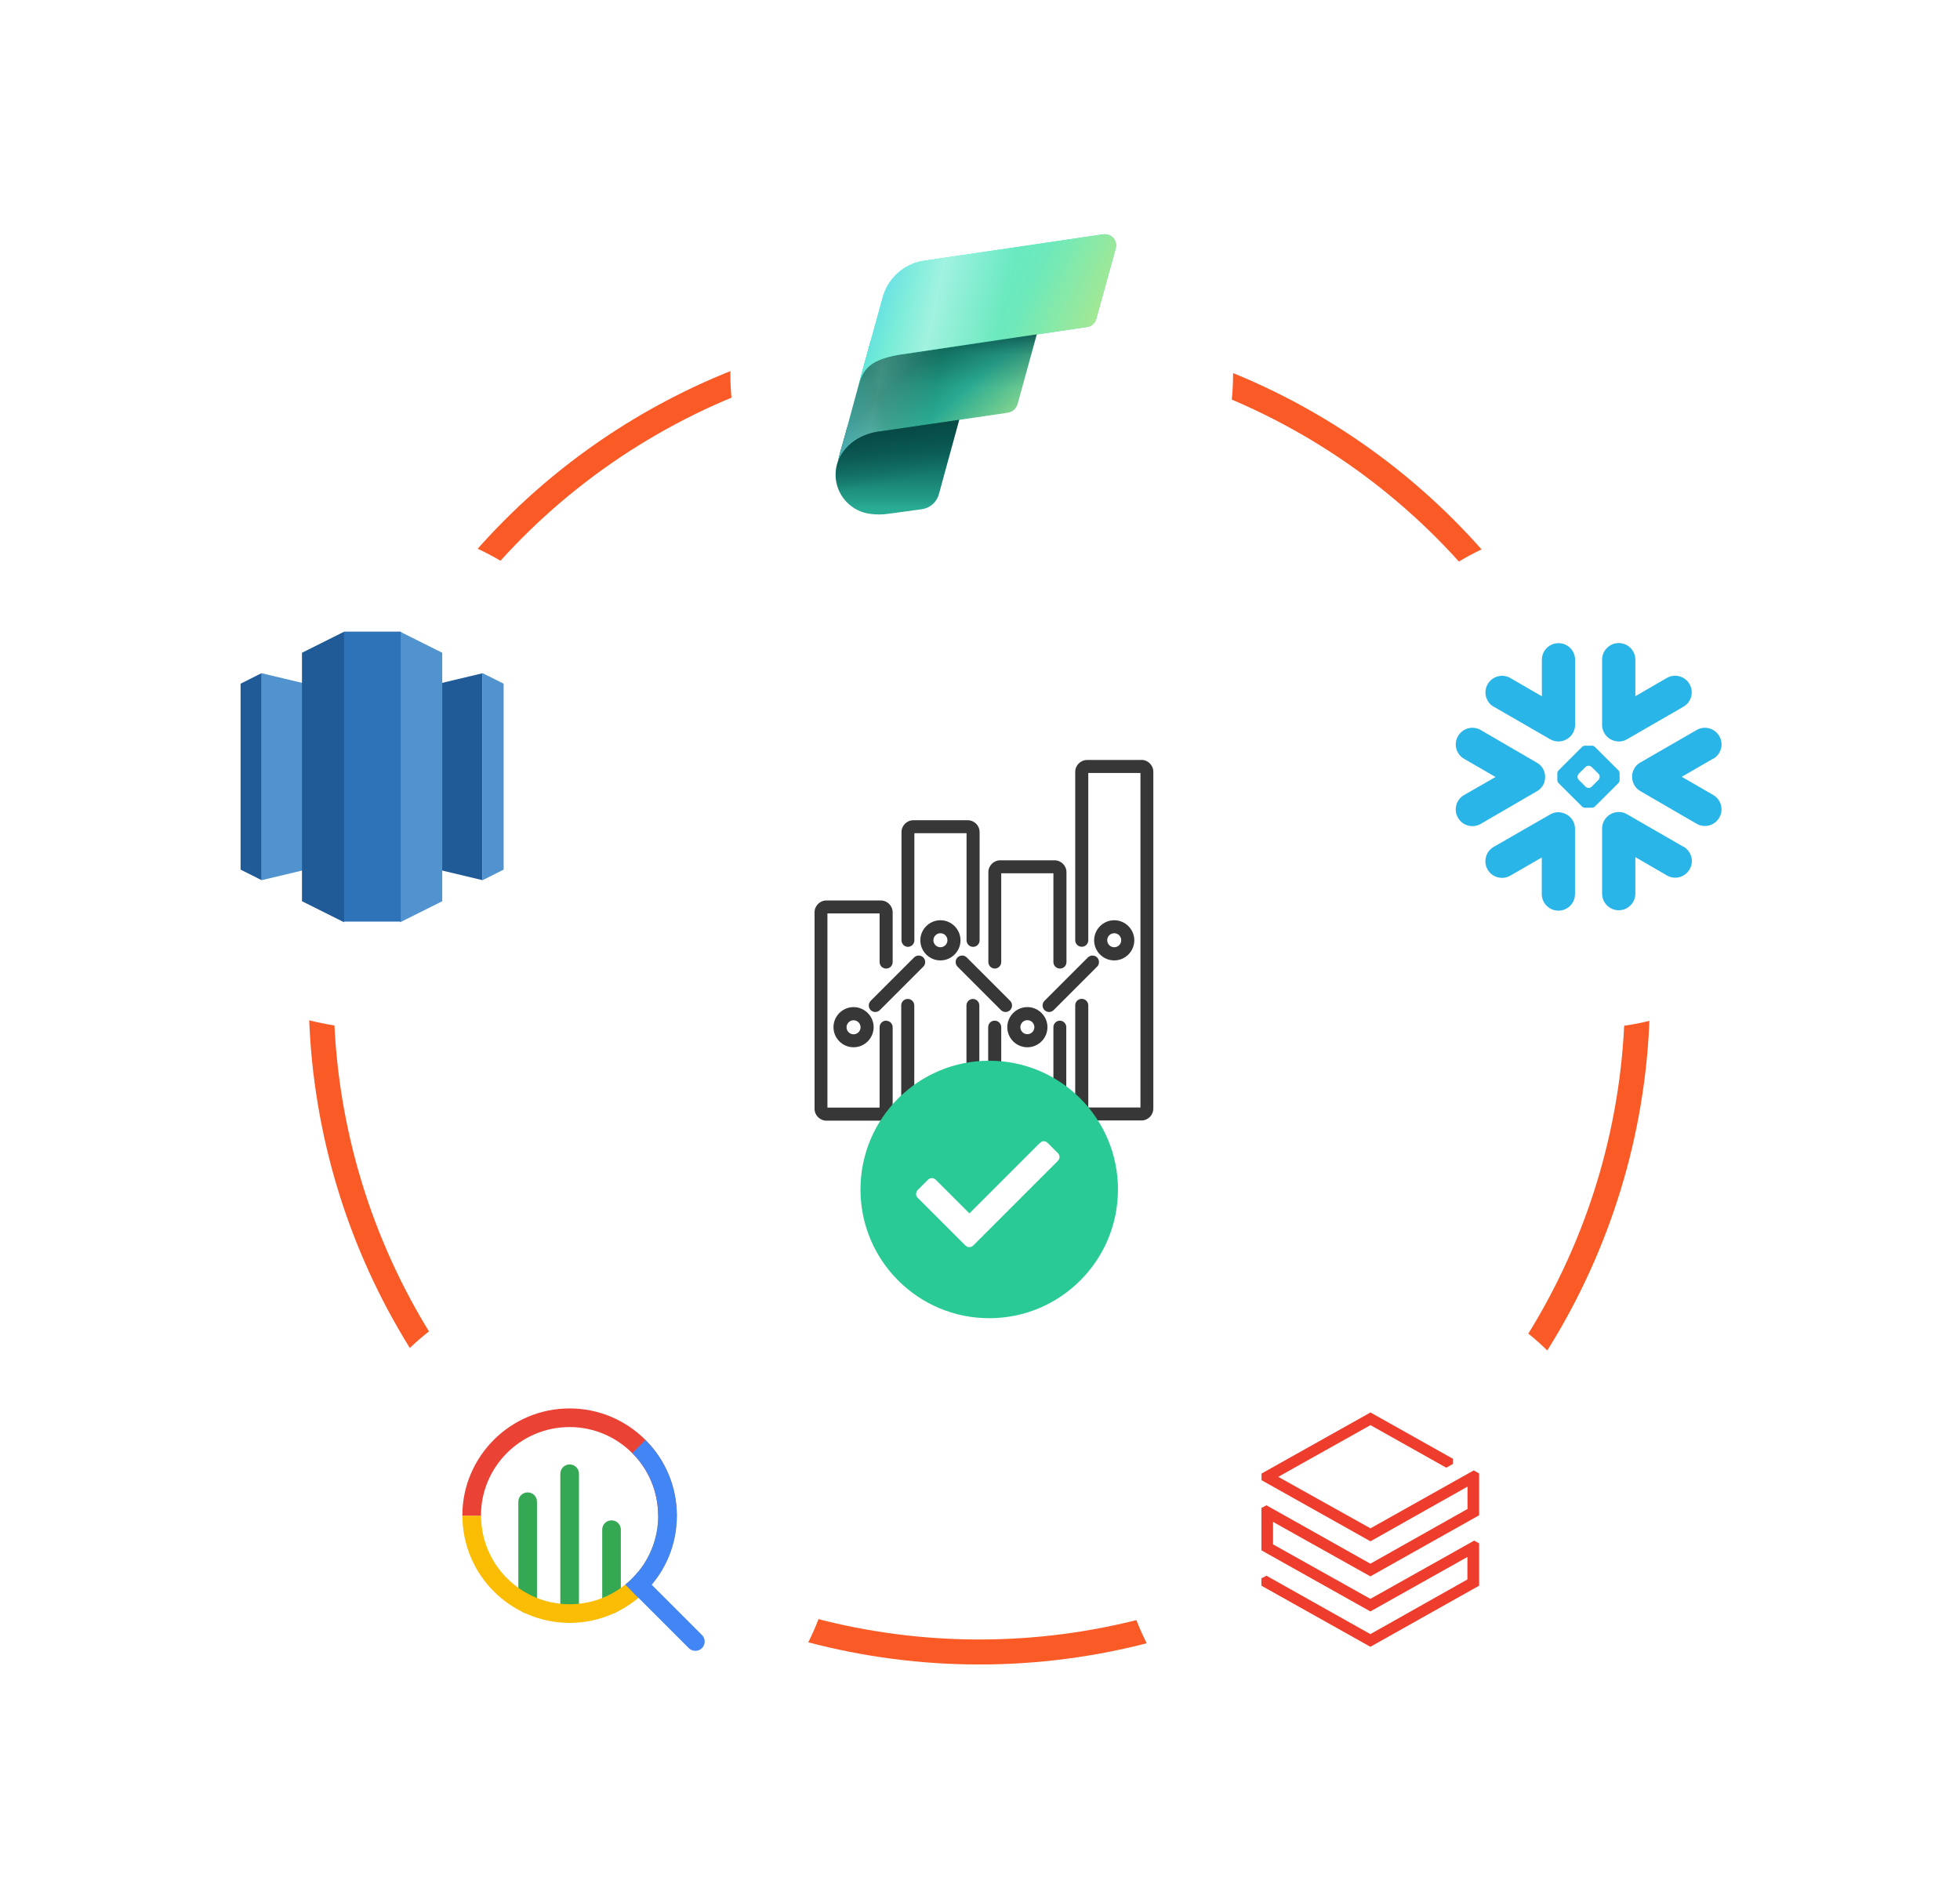 <?xml version="1.0" encoding="UTF-8"?><svg id="Layer_2" xmlns="http://www.w3.org/2000/svg" width="204" height="198" xmlns:xlink="http://www.w3.org/1999/xlink" viewBox="0 0 204 198"><defs><style>.cls-1,.cls-2{fill:none;}.cls-3{fill:url(#linear-gradient-9);}.cls-3,.cls-4,.cls-5{fill-rule:evenodd;}.cls-6{fill:#4285f4;}.cls-7{fill:#5193ce;}.cls-4{fill:#29b5e8;}.cls-8{fill:url(#linear-gradient-7);}.cls-9{fill:url(#linear-gradient-5);}.cls-10{fill:url(#linear-gradient-4);}.cls-11{fill:url(#linear-gradient-2);}.cls-12{fill:#373737;}.cls-13{stroke:#fff;stroke-width:.72px;}.cls-13,.cls-2{stroke-miterlimit:10;}.cls-13,.cls-14,.cls-15,.cls-16,.cls-17,.cls-18{fill:#fff;}.cls-19{clip-path:url(#clippath-1);}.cls-20{fill:#34a853;}.cls-21{fill:#fbbc04;}.cls-22{fill:#ea4335;}.cls-23{fill:#2e73b7;}.cls-24{fill:#ee3d2c;}.cls-2{stroke:#fa5a25;stroke-width:2.6px;}.cls-25{fill:#205b97;}.cls-5{fill:url(#linear-gradient);}.cls-26{fill:#29ca95;}.cls-14{filter:url(#outer-glow-1);}.cls-15{filter:url(#outer-glow-4);}.cls-16{filter:url(#outer-glow-5);}.cls-17{filter:url(#outer-glow-2);}.cls-18{filter:url(#outer-glow-3);}.cls-27{clip-path:url(#clippath);}.cls-28{fill:url(#linear-gradient-8);fill-opacity:.2;}.cls-29{fill:url(#linear-gradient-3);fill-opacity:.8;}.cls-30{fill:url(#linear-gradient-6);fill-opacity:.4;}</style><filter id="outer-glow-1" x="127" y="42" width="77" height="78" filterUnits="userSpaceOnUse"><feOffset dx="0" dy="0"/><feGaussianBlur result="blur" stdDeviation="4"/><feFlood flood-color="#000" flood-opacity=".2"/><feComposite in2="blur" operator="in"/><feComposite in="SourceGraphic"/></filter><filter id="outer-glow-2" x="0" y="42" width="77" height="78" filterUnits="userSpaceOnUse"><feOffset dx="0" dy="0"/><feGaussianBlur result="blur-2" stdDeviation="4"/><feFlood flood-color="#000" flood-opacity=".2"/><feComposite in2="blur-2" operator="in"/><feComposite in="SourceGraphic"/></filter><filter id="outer-glow-3" x="104" y="121" width="77" height="77" filterUnits="userSpaceOnUse"><feOffset dx="0" dy="0"/><feGaussianBlur result="blur-3" stdDeviation="4"/><feFlood flood-color="#000" flood-opacity=".2"/><feComposite in2="blur-3" operator="in"/><feComposite in="SourceGraphic"/></filter><filter id="outer-glow-4" x="22" y="121" width="77" height="77" filterUnits="userSpaceOnUse"><feOffset dx="0" dy="0"/><feGaussianBlur result="blur-4" stdDeviation="4"/><feFlood flood-color="#000" flood-opacity=".2"/><feComposite in2="blur-4" operator="in"/><feComposite in="SourceGraphic"/></filter><clipPath id="clippath"><path class="cls-1" d="M59.29,168.91c-6.15,0-11.16-5-11.16-11.16s5-11.16,11.16-11.16,11.16,5,11.16,11.16-5,11.16-11.16,11.16ZM59.29,148.53c-5.08,0-9.22,4.13-9.22,9.22s4.13,9.22,9.22,9.22,9.22-4.13,9.22-9.22-4.13-9.22-9.22-9.22Z"/></clipPath><filter id="outer-glow-5" x="64" y="0" width="77" height="78" filterUnits="userSpaceOnUse"><feOffset dx="0" dy="0"/><feGaussianBlur result="blur-5" stdDeviation="4"/><feFlood flood-color="#000" flood-opacity=".2"/><feComposite in2="blur-5" operator="in"/><feComposite in="SourceGraphic"/></filter><clipPath id="clippath-1"><rect class="cls-1" x="86.98" y="24.36" width="29.19" height="29.19"/></clipPath><linearGradient id="linear-gradient" x1="93.51" y1="4888.45" x2="93.51" y2="4899.06" gradientTransform="translate(0 4942) scale(1 -1)" gradientUnits="userSpaceOnUse"><stop offset=".06" stop-color="#2aac94"/><stop offset=".15" stop-color="#239c87"/><stop offset=".37" stop-color="#177e71"/><stop offset=".59" stop-color="#0e6961"/><stop offset=".8" stop-color="#095d57"/><stop offset="1" stop-color="#085954"/></linearGradient><linearGradient id="linear-gradient-2" x1="104.53" y1="4893.95" x2="94.28" y2="4905.1" gradientTransform="translate(0 4942) scale(1 -1)" gradientUnits="userSpaceOnUse"><stop offset=".04" stop-color="#abe88e"/><stop offset=".55" stop-color="#2aaa92"/><stop offset=".91" stop-color="#117865"/></linearGradient><linearGradient id="linear-gradient-3" x1="81.57" y1="4897.18" x2="91.32" y2="4900.51" gradientTransform="translate(0 4942) scale(1 -1)" gradientUnits="userSpaceOnUse"><stop offset="0" stop-color="#6ad6f9"/><stop offset="1" stop-color="#6ad6f9" stop-opacity="0"/></linearGradient><linearGradient id="linear-gradient-4" x1="89.17" y1="4909.45" x2="115.14" y2="4909.45" gradientTransform="translate(0 4942) scale(1 -1)" gradientUnits="userSpaceOnUse"><stop offset=".04" stop-color="#25ffd4"/><stop offset=".87" stop-color="#55ddb9"/></linearGradient><linearGradient id="linear-gradient-5" x1="90.1" y1="4915.08" x2="113.49" y2="4904.22" gradientTransform="translate(0 4942) scale(1 -1)" gradientUnits="userSpaceOnUse"><stop offset="0" stop-color="#6ad6f9"/><stop offset=".23" stop-color="#60e9d0"/><stop offset=".65" stop-color="#6de9bb"/><stop offset=".99" stop-color="#abe88e"/></linearGradient><linearGradient id="linear-gradient-6" x1="91.51" y1="4911.81" x2="104.22" y2="4909" gradientTransform="translate(0 4942) scale(1 -1)" gradientUnits="userSpaceOnUse"><stop offset="0" stop-color="#fff" stop-opacity="0"/><stop offset=".46" stop-color="#fff"/><stop offset="1" stop-color="#fff" stop-opacity="0"/></linearGradient><linearGradient id="linear-gradient-7" x1="97.53" y1="4900.09" x2="97.83" y2="4909.01" gradientTransform="translate(0 4942) scale(1 -1)" gradientUnits="userSpaceOnUse"><stop offset=".2" stop-color="#063d3b" stop-opacity="0"/><stop offset=".59" stop-color="#063d3b" stop-opacity=".24"/><stop offset=".87" stop-color="#063d3b" stop-opacity=".75"/></linearGradient><linearGradient id="linear-gradient-8" x1="86.4" y1="4902.63" x2="97.27" y2="4900.58" xlink:href="#linear-gradient-6"/><linearGradient id="linear-gradient-9" x1="94.18" y1="4891.44" x2="92.06" y2="4901.8" gradientTransform="translate(0 4942) scale(1 -1)" gradientUnits="userSpaceOnUse"><stop offset=".06" stop-color="#063d3b" stop-opacity="0"/><stop offset=".17" stop-color="#063d3b" stop-opacity=".14"/><stop offset=".56" stop-color="#063d3b" stop-opacity=".6"/><stop offset=".85" stop-color="#063d3b" stop-opacity=".9"/><stop offset="1" stop-color="#063d3b"/></linearGradient></defs><g id="Layer_1-2"><circle class="cls-2" cx="101.93" cy="103.44" r="68.5"/><circle class="cls-14" cx="165.34" cy="80.86" r="26.16"/><path class="cls-4" d="M178.31,78.96l-3.27,1.89,3.27,1.89c.83.48,1.11,1.53.64,2.36-.48.83-1.53,1.11-2.36.64l-5.86-3.4c-.38-.22-.66-.57-.78-.99-.06-.18-.08-.37-.08-.56,0-.14.02-.27.06-.4.12-.44.41-.81.8-1.03l5.86-3.38c.83-.48,1.88-.19,2.36.64.48.83.19,1.88-.64,2.36h0ZM175.21,88.13l-5.86-3.38c-.3-.18-.65-.26-1-.23-.9.07-1.6.82-1.6,1.72v6.77c0,.95.77,1.73,1.73,1.73.95,0,1.73-.77,1.73-1.73v-3.8l3.29,1.91c.83.48,1.88.19,2.36-.64.48-.83.19-1.88-.64-2.36h0ZM168.44,81.51l-2.44,2.43c-.08.08-.19.12-.31.13h-.72c-.11,0-.22-.05-.31-.13l-2.44-2.43c-.08-.08-.12-.19-.13-.3v-.72c0-.11.05-.22.13-.31l2.44-2.44c.08-.08.19-.12.31-.13h.72c.11,0,.22.05.31.13l2.44,2.43c.08.09.12.19.13.31v.72c0,.11-.05.22-.13.31ZM166.5,80.84c0-.11-.05-.22-.13-.31l-.71-.7c-.08-.08-.19-.12-.3-.13h-.03c-.11,0-.22.05-.3.13l-.71.7c-.08.09-.12.2-.13.31v.03c0,.11.05.22.13.3l.71.71c.08.08.19.12.3.13h.03c.11,0,.22-.05.3-.13l.71-.71c.08-.08.12-.19.13-.3v-.03ZM155.48,73.56l5.86,3.38c.83.48,1.89.19,2.37-.64.15-.26.23-.56.23-.86v-6.77c0-.95-.77-1.73-1.73-1.73-.95,0-1.73.77-1.73,1.73v3.8l-3.28-1.9c-.83-.48-1.88-.19-2.36.64-.48.83-.19,1.88.64,2.36h0ZM168.35,77.17c.35.03.7-.05,1-.23l5.86-3.38c.83-.48,1.11-1.53.64-2.36-.48-.83-1.53-1.11-2.36-.64l-3.28,1.9v-3.8c0-.95-.77-1.73-1.73-1.73-.95,0-1.73.77-1.73,1.73v6.78c0,.9.7,1.66,1.6,1.72ZM162.34,84.54c-.35-.03-.7.05-1,.23l-5.87,3.37c-.83.48-1.11,1.53-.64,2.36.48.83,1.53,1.11,2.36.64l3.28-1.89v3.8c0,.95.77,1.73,1.73,1.73s1.73-.77,1.73-1.73h0v-6.79c0-.9-.7-1.64-1.6-1.71ZM160.74,81.37c.06-.18.08-.37.08-.56,0-.14-.03-.27-.06-.4-.12-.44-.41-.81-.8-1.03l-5.85-3.4c-.83-.48-1.88-.19-2.36.64s-.19,1.88.64,2.36l3.27,1.89-3.28,1.88c-.83.48-1.11,1.54-.63,2.37.48.83,1.54,1.11,2.37.63l5.85-3.4c.38-.22.66-.57.79-.98h0Z"/><circle class="cls-17" cx="38.73" cy="80.86" r="26.16"/><path class="cls-25" d="M38.73,88.87l11.5,2.74v-21.54l-11.5,2.74v16.07Z"/><path class="cls-7" d="M50.23,70.06l2.19,1.1v19.35l-2.19,1.1v-21.54ZM38.73,88.87l-11.5,2.74v-21.54l11.5,2.74v16.07Z"/><path class="cls-25" d="M27.23,70.06l-2.19,1.1v19.35l2.19,1.1v-21.54Z"/><path class="cls-7" d="M41.65,95.99l4.38-2.19v-25.86l-4.38-2.19-1.34,14.36,1.34,15.88Z"/><path class="cls-25" d="M35.81,95.99l-4.38-2.19v-25.86l4.38-2.19,1.34,14.36-1.34,15.88Z"/><path class="cls-23" d="M35.81,65.74h5.9v30.18h-5.9v-30.18Z"/><circle class="cls-18" cx="142.69" cy="159.2" r="26.16"/><path class="cls-24" d="M152.73,157.06l-10.1,5.69-10.82-6.08-.52.28v4.41l11.34,6.36,10.1-5.67v2.34l-10.1,5.69-10.82-6.08-.52.28v.76l11.34,6.36,11.32-6.36v-4.41l-.52-.28-10.8,6.06-10.13-5.67v-2.34l10.13,5.67,11.32-6.36v-4.35l-.56-.32-10.75,6.03-9.6-5.36,9.6-5.38,7.89,4.43.69-.39v-.54l-8.58-4.82-11.34,6.36v.69l11.34,6.36,10.1-5.69v2.34Z"/><circle class="cls-15" cx="60.74" cy="159.2" r="26.16"/><path class="cls-20" d="M63.65,167.93c-.54,0-.97-.43-.97-.97v-7.75c0-.54.43-.97.97-.97s.97.43.97.97v7.75c0,.54-.43.97-.97.97Z"/><path class="cls-20" d="M54.92,167.93c-.54,0-.97-.43-.97-.97v-10.66c0-.54.43-.97.97-.97s.97.43.97.97v10.66c0,.54-.43.97-.97.97Z"/><path class="cls-20" d="M59.29,168.91c-.54,0-.97-.43-.97-.97v-14.55c0-.54.43-.97.97-.97s.97.43.97.97v14.55c0,.54-.43.97-.97.97Z"/><path class="cls-21" d="M59.29,168.91c-6.15,0-11.16-5-11.16-11.16h1.94c0,5.08,4.13,9.22,9.22,9.22s9.22-4.13,9.22-9.22h1.94c0,6.15-5,11.16-11.16,11.16Z"/><path class="cls-22" d="M70.44,157.75h-1.94c0-5.08-4.13-9.22-9.22-9.22s-9.22,4.13-9.22,9.22h-1.94c0-6.15,5-11.16,11.16-11.16s11.16,5,11.16,11.16Z"/><path class="cls-6" d="M72.38,171.82c-.25,0-.5-.09-.69-.28l-5.89-5.89c-.38-.38-.38-.99,0-1.37s.99-.38,1.37,0l5.89,5.89c.38.38.38.99,0,1.37-.19.19-.44.28-.69.28h0Z"/><path class="cls-6" d="M67.18,165.64l-1.37-1.37c3.59-3.59,3.59-9.44,0-13.03l1.37-1.37c2.11,2.11,3.27,4.91,3.27,7.89s-1.16,5.78-3.27,7.89h0Z"/><g class="cls-27"><path class="cls-6" d="M72.38,171.82c-.25,0-.5-.09-.69-.28l-8.73-8.73c-.38-.38-.38-.99,0-1.37.38-.38.99-.38,1.37,0l8.73,8.73c.38.38.38.99,0,1.37-.19.19-.44.28-.69.28h0Z"/></g><circle class="cls-16" cx="102.18" cy="38.95" r="26.16"/><g class="cls-19"><path class="cls-5" d="M88.17,44.5l-.43,1.56c-.16.5-.38,1.24-.5,1.89-.17.45-.27.94-.27,1.46,0,2.11,1.6,3.85,3.65,4.08.58.08,1.23.08,1.96-.03l3.37-.46c.85-.12,1.54-.73,1.77-1.55l2.32-8.51-11.87,1.56Z"/><path class="cls-11" d="M91.46,44.9c-3.55.55-4.28,3.23-4.28,3.23l3.4-12.49,17.76-2.4-2.42,8.8c-.13.47-.52.83-1.01.91l-.1.02-13.45,1.96.1-.02Z"/><path class="cls-29" d="M91.46,44.9c-3.55.55-4.28,3.23-4.28,3.23l3.4-12.49,17.76-2.4-2.42,8.8c-.13.47-.52.83-1.01.91l-.1.02-13.45,1.96.1-.02Z"/><path class="cls-10" d="M93.47,36.94l19.66-2.9c.47-.06.85-.41.97-.85l2.03-7.34c.03-.1.04-.2.04-.31,0-.64-.52-1.16-1.16-1.16-.05,0-.1,0-.15,0l-18.76,2.77c-2.04.33-3.68,1.83-4.22,3.79l-2.71,9.8c.54-1.98.88-3.18,4.3-3.8Z"/><path class="cls-9" d="M93.47,36.94l19.66-2.9c.47-.06.85-.41.97-.85l2.03-7.34c.03-.1.04-.2.04-.31,0-.64-.52-1.16-1.16-1.16-.05,0-.1,0-.15,0l-18.76,2.77c-2.04.33-3.68,1.83-4.22,3.79l-2.71,9.8c.54-1.98.88-3.18,4.3-3.8Z"/><path class="cls-30" d="M93.47,36.94l19.66-2.9c.47-.06.85-.41.97-.85l2.03-7.34c.03-.1.04-.2.04-.31,0-.64-.52-1.16-1.16-1.16-.05,0-.1,0-.15,0l-18.76,2.77c-2.04.33-3.68,1.83-4.22,3.79l-2.71,9.8c.54-1.98.88-3.18,4.3-3.8Z"/><path class="cls-8" d="M93.47,36.94c-2.85.52-3.55,1.43-4.02,2.87l-2.27,8.33s.72-2.65,4.23-3.22l13.39-1.95.1-.02c.49-.07.89-.44,1.01-.91l1.99-7.24-14.44,2.13h0Z"/><path class="cls-28" d="M93.47,36.94c-2.85.52-3.55,1.43-4.02,2.87l-2.27,8.33s.72-2.65,4.23-3.22l13.39-1.95.1-.02c.49-.07.89-.44,1.01-.91l1.99-7.24-14.44,2.13h0Z"/><path class="cls-3" d="M91.41,44.92c-2.96.48-3.94,2.44-4.17,3.04-.17.45-.27.94-.27,1.46,0,2.11,1.6,3.85,3.65,4.08.58.08,1.23.08,1.96-.03l3.37-.46c.85-.12,1.54-.73,1.77-1.55l2.11-7.76-8.43,1.23h0Z"/></g><path class="cls-12" d="M113.23,99.65l-4.52,4.52c-.26.26-.26.69,0,.96.13.13.31.2.48.2s.35-.07.48-.2l4.52-4.52c.26-.26.26-.69,0-.96-.26-.26-.69-.26-.96,0ZM104.18,105.13c.13.13.31.2.48.2s.35-.07.48-.2c.26-.26.26-.69,0-.96l-4.52-4.52c-.26-.26-.69-.26-.96,0-.26.26-.26.69,0,.96l4.52,4.52ZM97.88,99.96c1.15,0,2.09-.94,2.09-2.09s-.94-2.09-2.09-2.09-2.09.94-2.09,2.09.94,2.09,2.09,2.09ZM97.88,97.13c.41,0,.73.33.73.73s-.33.73-.73.73-.73-.33-.73-.73.33-.73.73-.73ZM106.93,109c1.15,0,2.09-.94,2.09-2.09s-.94-2.09-2.09-2.09-2.09.94-2.09,2.09.94,2.09,2.09,2.09ZM106.93,106.18c.41,0,.73.33.73.73s-.33.73-.73.73-.73-.33-.73-.73.33-.73.73-.73ZM91.58,105.13l4.52-4.52c.26-.26.26-.69,0-.96-.26-.26-.69-.26-.96,0l-4.52,4.52c-.26.26-.26.69,0,.96.13.13.31.2.48.2s.35-.07.48-.2ZM88.84,104.82c-1.15,0-2.09.94-2.09,2.09s.94,2.09,2.09,2.09,2.09-.94,2.09-2.09-.94-2.09-2.09-2.09ZM88.84,107.65c-.41,0-.73-.33-.73-.73s.33-.73.73-.73.73.33.73.73-.33.73-.73.73ZM115.97,99.96c1.15,0,2.09-.94,2.09-2.09s-.94-2.09-2.09-2.09-2.09.94-2.09,2.09.94,2.09,2.09,2.09ZM115.97,97.13c.41,0,.73.33.73.73s-.33.73-.73.73-.73-.33-.73-.73.33-.73.73-.73ZM92.23,106.23c-.37,0-.68.3-.68.68v8.37h-5.43v-20.21h5.43v5.06c0,.37.3.68.68.68s.68-.3.68-.68v-5.17c0-.69-.56-1.24-1.24-1.24h-5.65c-.69,0-1.24.56-1.24,1.24v20.44c0,.69.56,1.24,1.24,1.24h5.65c.69,0,1.24-.56,1.24-1.24v-8.48c0-.37-.3-.68-.68-.68ZM101.27,103.97c-.37,0-.68.3-.68.68v10.63h-5.43v-10.63c0-.37-.3-.68-.68-.68s-.68.3-.68.68v10.74c0,.69.56,1.24,1.24,1.24h5.65c.69,0,1.24-.56,1.24-1.24v-10.74c0-.37-.3-.68-.68-.68ZM94.49,98.55c.37,0,.68-.3.68-.68v-11.15h5.43v11.15c0,.37.3.68.68.68s.68-.3.68-.68v-11.26c0-.69-.56-1.24-1.24-1.24h-5.65c-.69,0-1.24.56-1.24,1.24v11.26c0,.37.3.68.68.68ZM118.8,79.1h-5.65c-.69,0-1.24.56-1.24,1.24v17.52c0,.37.3.68.68.68s.68-.3.68-.68v-17.41h5.43v34.82h-5.43v-10.63c0-.37-.3-.68-.68-.68s-.68.3-.68.68v10.74c0,.69.56,1.24,1.24,1.24h5.65c.69,0,1.24-.56,1.24-1.24v-35.05c0-.69-.56-1.24-1.24-1.24ZM103.53,100.81c.37,0,.68-.3.68-.68v-9.24h5.43v9.24c0,.37.3.68.68.68s.68-.3.68-.68v-9.35c0-.69-.56-1.24-1.24-1.24h-5.65c-.69,0-1.24.56-1.24,1.24v9.35c0,.37.3.68.68.68ZM110.32,106.23c-.37,0-.68.3-.68.68v8.37h-5.43v-8.37c0-.37-.3-.68-.68-.68s-.68.3-.68.68v8.48c0,.69.56,1.24,1.24,1.24h5.65c.69,0,1.24-.56,1.24-1.24v-8.48c0-.37-.3-.68-.68-.68Z"/><circle class="cls-26" cx="102.96" cy="123.8" r="13.4"/><path class="cls-13" d="M108.5,119.2l-7.6,7.6-3.77-3.77c-.08-.08-.2-.08-.28,0l-1.09,1.09s-.06.11-.06.14,0,.09.06.14l4.99,4.99c.08.08.2.08.28,0l8.83-8.83c.08-.08.08-.2,0-.28l-1.09-1.09c-.08-.07-.2-.08-.28,0Z"/></g></svg>